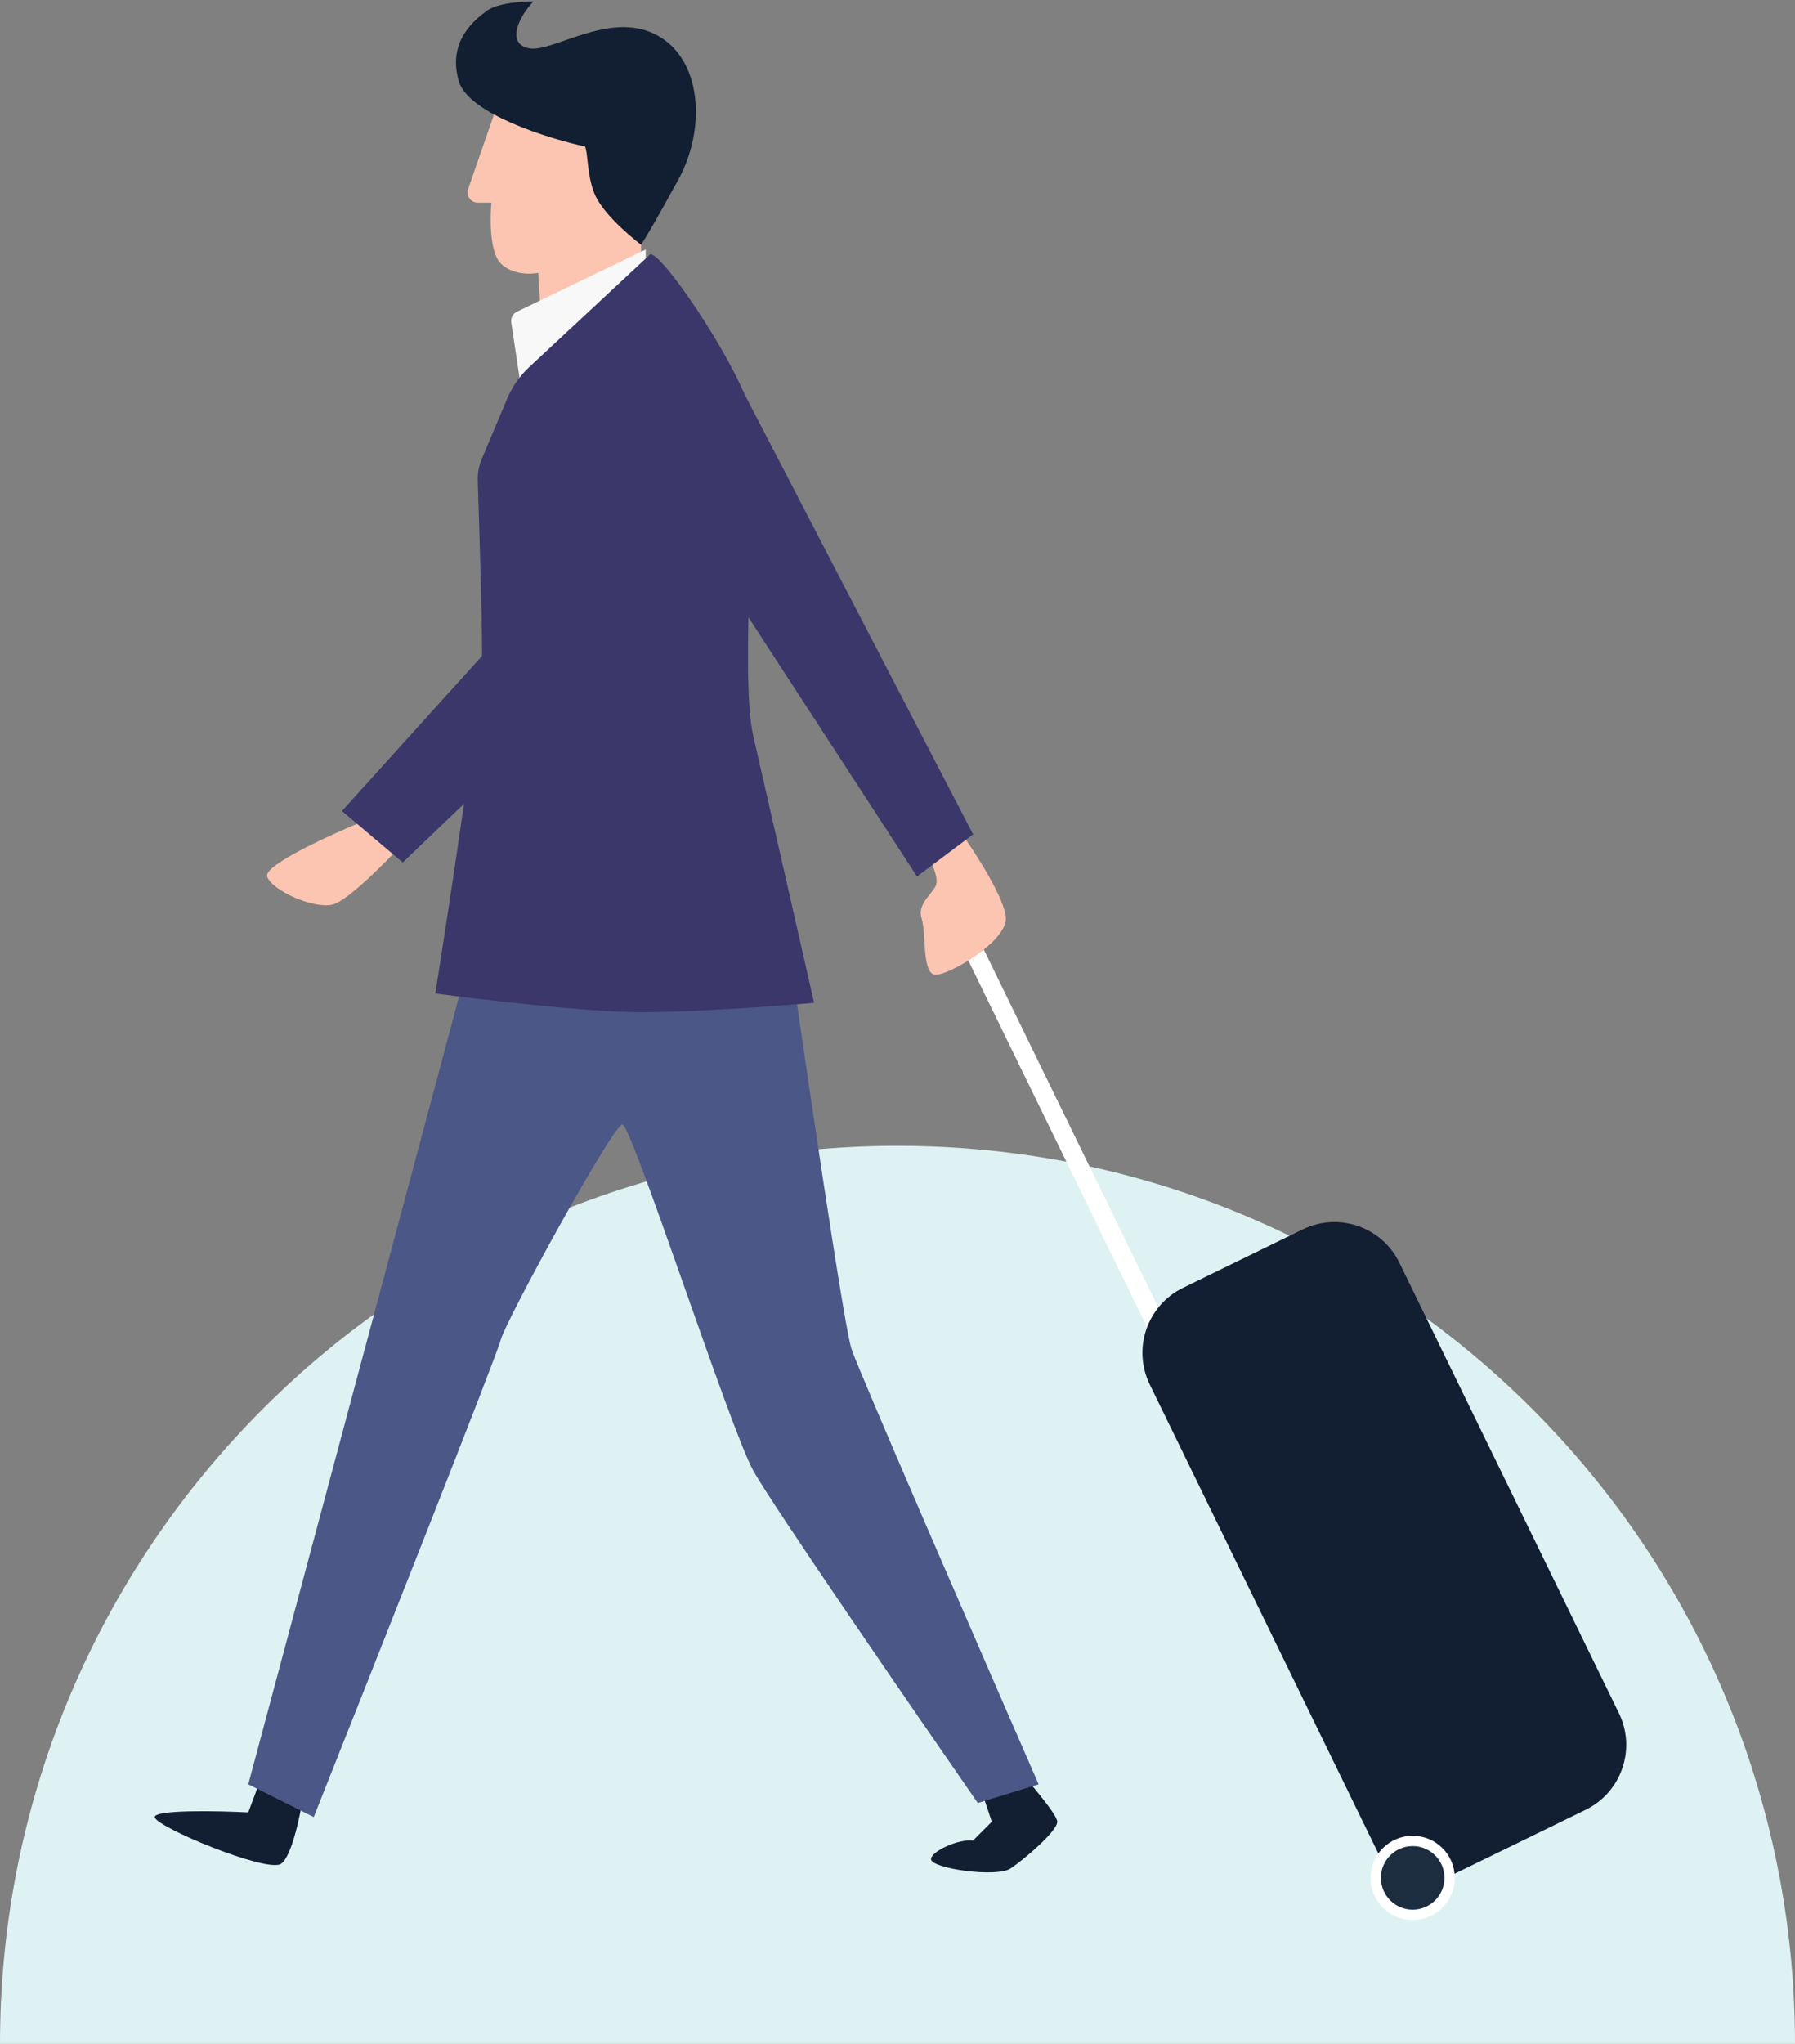 <svg width="174" height="198" viewBox="0 0 174 198" fill="none" xmlns="http://www.w3.org/2000/svg">
<rect x="0" y="0" width="174" height="198" fill="#808080" stroke="none"/>
<g clip-path="url(#clip0_1_2)">
<path fill-rule="evenodd" clip-rule="evenodd" d="M174 198C174 149.951 135.049 111 87 111C38.951 111 0 149.951 0 198H174Z" fill="#DFF2F3"/>
<path d="M96.141 176.48L94.781 172.401L97.954 170.587C99.465 172.249 102.487 175.755 102.487 176.48C102.487 177.387 99.314 180.107 97.954 181.013C96.594 181.92 90.248 181.013 90.248 180.107C90.248 179.382 92.817 178.143 94.328 178.294L96.141 176.48Z" fill="#121E31"/>
<path d="M24.066 175.574L25.426 171.947L29.506 173.307C29.204 175.423 28.327 179.835 27.239 180.56C25.88 181.467 15 176.934 15 176.027C15 175.302 21.044 175.423 24.066 175.574Z" fill="#121E31"/>
<path d="M92.801 86.73L91.171 87.525L116.598 139.658L118.228 138.863L92.801 86.73Z" fill="white"/>
<path d="M24.067 172.854L46.279 89.898H76.198C78.011 102.591 81.819 128.52 82.544 130.696C83.269 132.872 94.935 159.708 100.677 172.854L94.784 174.667C88.286 165.299 74.838 145.746 73.025 142.482C70.758 138.402 61.238 108.937 60.332 108.937C59.425 108.937 48.999 127.976 48.546 129.789C48.183 131.24 36.306 161.219 30.413 176.027L24.067 172.854Z" fill="#4B5787"/>
<path d="M90.701 85.818C91.064 85.093 90.248 83.401 89.795 82.645L92.968 80.379C94.479 82.494 97.501 87.178 97.501 88.991C97.501 91.258 92.061 94.431 90.701 94.431C89.341 94.431 89.795 90.351 89.341 88.991C88.888 87.632 90.248 86.725 90.701 85.818Z" fill="#FCC5B1"/>
<path d="M94.33 80.832L70.305 34.594V56.353L88.891 84.912L94.33 80.832Z" fill="#3B376A"/>
<path d="M25.895 84.912C25.532 83.823 32.09 80.832 35.414 79.472L39.041 81.738C37.378 83.552 33.691 87.269 32.241 87.631C30.428 88.085 26.348 86.271 25.895 84.912Z" fill="#FCC5B1"/>
<path d="M33.148 78.565L54.453 54.993L60.346 63.153L39.041 83.552L33.148 78.565Z" fill="#3B376A"/>
<path d="M45.379 18.306L48.544 9.209L60.33 10.115L62.143 20.541V26.434L52.623 33.687L52.17 26.434C51.414 26.585 49.631 26.616 48.544 25.528C47.456 24.44 47.486 21.146 47.637 19.635H46.324C45.636 19.635 45.153 18.956 45.379 18.306Z" fill="#FCC5B1"/>
<path d="M62.596 24.168V26.434L50.81 39.58L49.559 31.243C49.495 30.809 49.719 30.384 50.114 30.194L62.596 24.168Z" fill="#F8F8F8"/>
<path d="M51.316 35.545L63.05 24.621C64.409 24.621 72.569 36.861 73.022 40.94C73.476 45.02 71.662 65.419 73.022 71.312C74.11 76.027 77.404 90.502 78.915 97.151C75.44 97.453 67.22 98.058 62.143 98.058C57.066 98.058 46.73 96.849 42.197 96.244C43.708 86.725 46.73 66.779 46.73 63.153C46.73 59.789 46.471 51.488 46.312 46.564C46.289 45.844 46.422 45.13 46.702 44.465L49.154 38.64C49.648 37.467 50.385 36.412 51.316 35.545Z" fill="#3B376A"/>
<path d="M44.467 7.849C45.374 11.022 53.231 13.44 56.707 14.195C57.009 14.799 56.888 16.915 57.613 18.728C58.339 20.541 60.786 22.657 62.147 23.715C62.449 23.261 63.597 21.357 65.773 17.368C68.493 12.382 68.04 5.582 63.506 3.316C58.973 1.049 53.558 5.134 51.267 4.675C49.001 4.222 50.361 1.502 51.72 0.142C50.814 0.142 48.253 0.25 47.187 1.049C46.121 1.848 43.34 3.902 44.467 7.849Z" fill="#121E31"/>
<path d="M111.451 134.119C109.756 130.644 111.199 126.454 114.674 124.759L126.285 119.096C129.76 117.401 133.951 118.844 135.645 122.318L156.931 165.961C158.626 169.436 157.183 173.627 153.708 175.321L137.603 183.177C136.61 183.661 135.413 183.248 134.929 182.256L111.451 134.119Z" fill="#121E31"/>
<path d="M140.518 181.92C140.518 183.897 138.916 185.5 136.939 185.5C134.962 185.5 133.359 183.897 133.359 181.92C133.359 179.943 134.962 178.34 136.939 178.34C138.916 178.34 140.518 179.943 140.518 181.92Z" fill="#1C2D40" stroke="white"/>
</g>
<defs>
<clipPath id="clip0_1_2">
<rect width="174" height="198" fill="white"/>
</clipPath>
</defs>
</svg>
